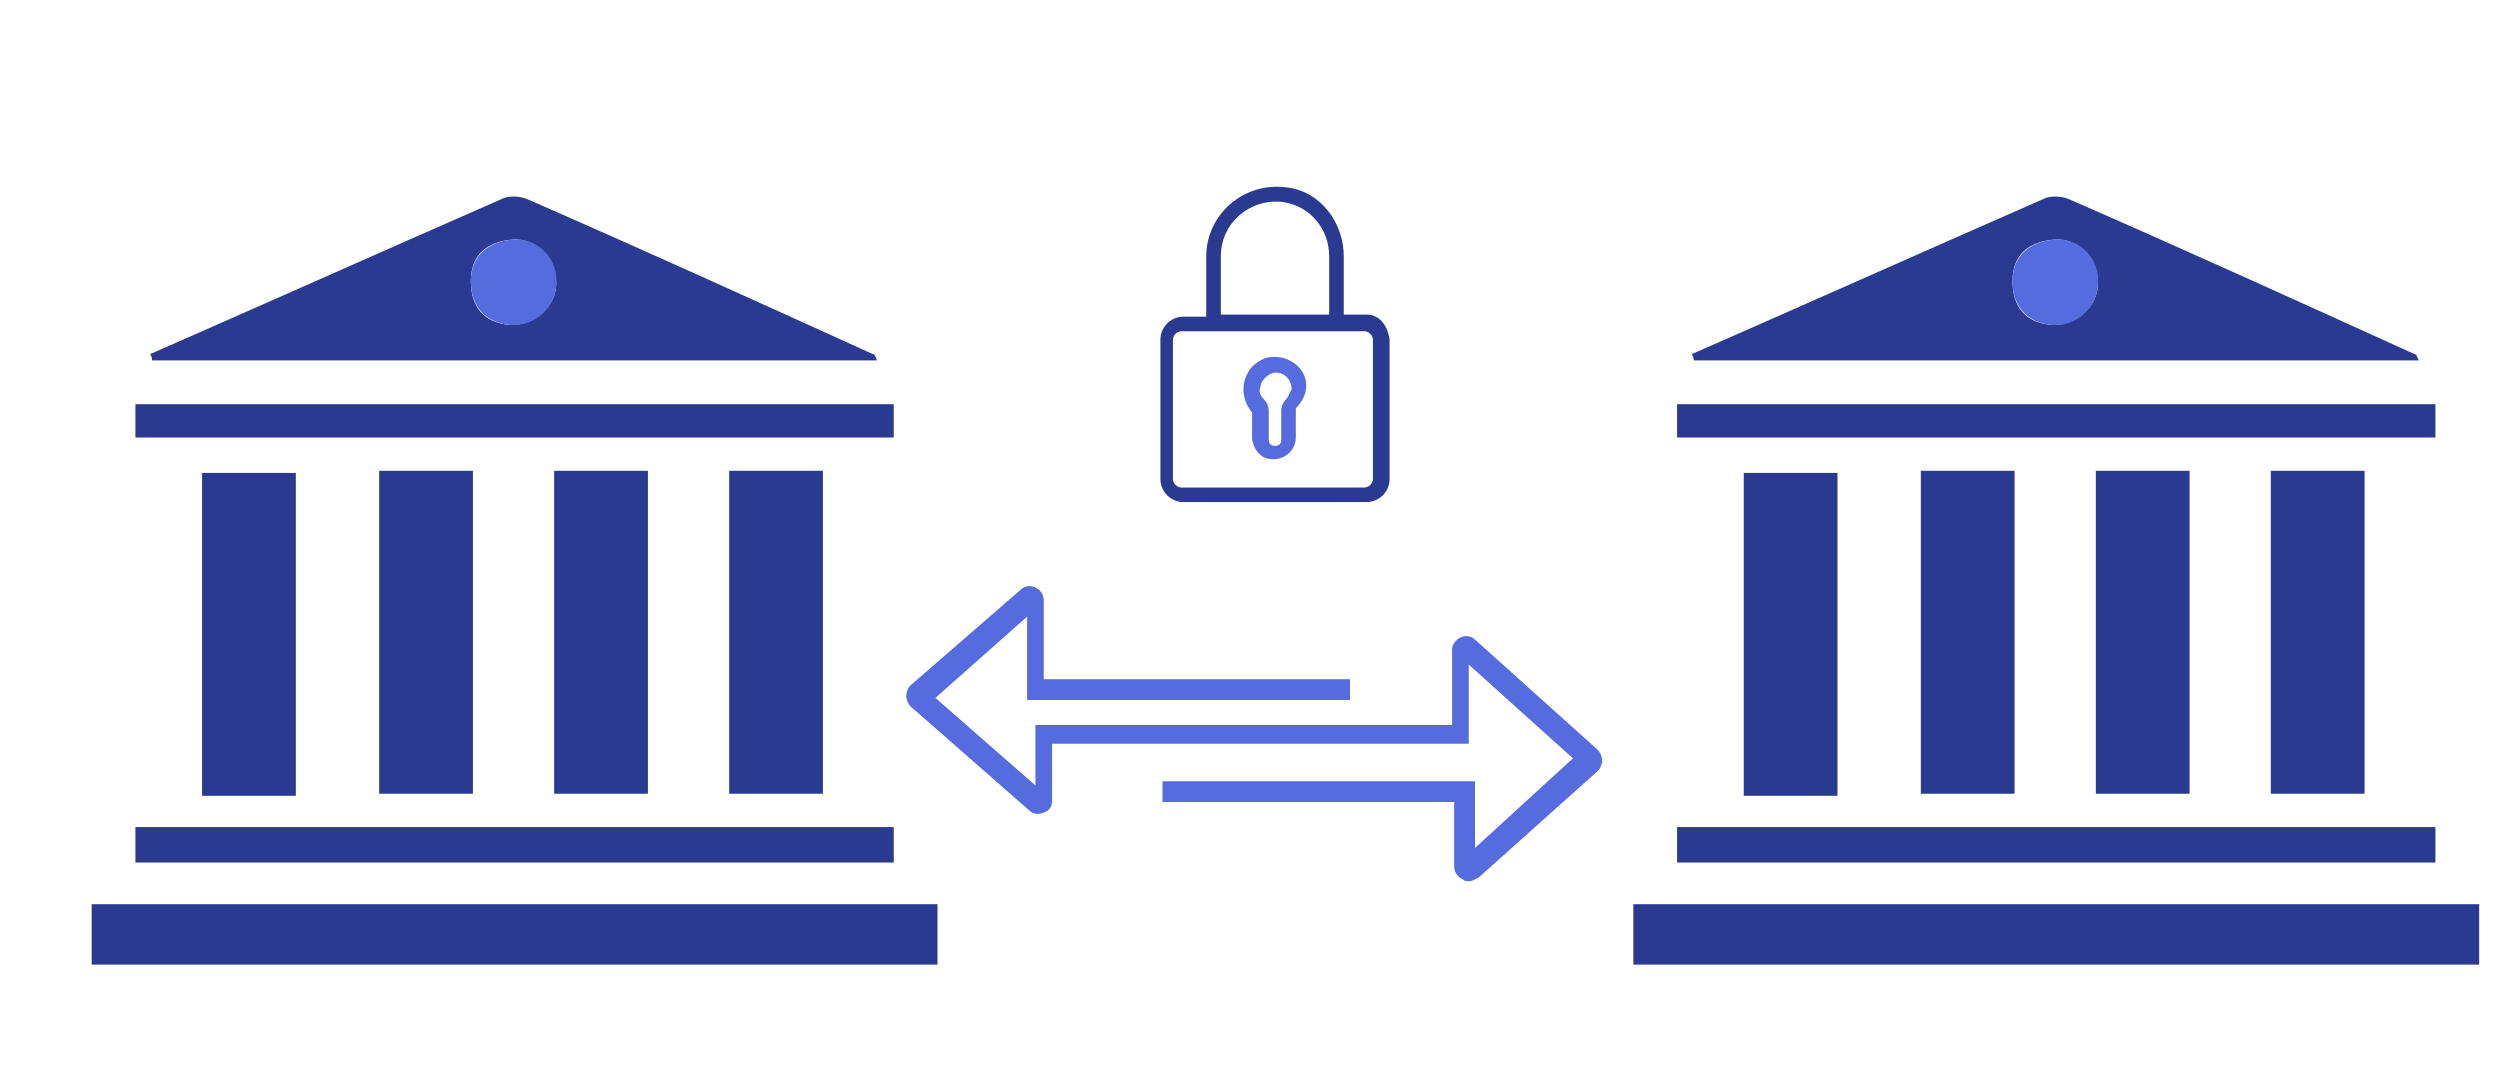 <?xml version="1.0" encoding="utf-8"?>
<!-- Generator: Adobe Illustrator 18.0.0, SVG Export Plug-In . SVG Version: 6.00 Build 0)  -->
<!DOCTYPE svg PUBLIC "-//W3C//DTD SVG 1.1//EN" "http://www.w3.org/Graphics/SVG/1.1/DTD/svg11.dtd">
<svg version="1.1" id="Layer_1" xmlns="http://www.w3.org/2000/svg" xmlns:xlink="http://www.w3.org/1999/xlink" x="0px" y="0px"
	 viewBox="0 0 120 52" enable-background="new 0 0 120 52" xml:space="preserve">
<path fill="#2A3A91" d="M7.2,17c5.7-2.5,11.3-5,17-7.5c0.3-0.1,0.8-0.1,1.2,0.1c5.5,2.4,11,4.9,16.5,7.4c0.1,0,0.1,0.1,0.2,0.3
	c-11.6,0-23.2,0-34.8,0C7.3,17.1,7.2,17,7.2,17z M26.7,13.6c0-1.1-0.9-2.2-2.1-2.1c-1.2,0.1-2,0.7-2,2c0,1.2,0.6,2,1.9,2.1
	C25.7,15.6,26.7,14.7,26.7,13.6z"/>
<path fill="#2A3A91" d="M45,43.4c0,1,0,1.9,0,2.9c-13.6,0-27.1,0-40.6,0c0-1,0-1.9,0-2.9C17.8,43.4,31.3,43.4,45,43.4z"/>
<path fill="#2A3A91" d="M14.2,38.2c-1.5,0-3,0-4.5,0c0-5.2,0-10.3,0-15.5c1.5,0,2.9,0,4.5,0C14.2,27.8,14.2,32.9,14.2,38.2z"/>
<path fill="#2A3A91" d="M22.7,38.1c-1.5,0-2.9,0-4.5,0c0-5.1,0-10.2,0-15.5c1.5,0,2.9,0,4.5,0C22.7,27.8,22.7,32.9,22.7,38.1z"/>
<path fill="#2A3A91" d="M26.6,22.6c1.5,0,2.9,0,4.5,0c0,5.2,0,10.3,0,15.5c-1.5,0-2.9,0-4.5,0C26.6,33,26.6,27.9,26.6,22.6z"/>
<path fill="#2A3A91" d="M35,38.1c0-5.2,0-10.3,0-15.5c1.5,0,3,0,4.5,0c0,5.1,0,10.3,0,15.5C38.1,38.1,36.7,38.1,35,38.1z"/>
<path fill="#2A3A91" d="M6.5,41.4c0-0.6,0-1.1,0-1.7c12.1,0,24.2,0,36.4,0c0,0.5,0,1,0,1.7C30.8,41.4,18.7,41.4,6.5,41.4z"/>
<path fill="#2A3A91" d="M42.9,19.4c0,0.6,0,1,0,1.6c-12.1,0-24.2,0-36.4,0c0-0.5,0-1,0-1.6C18.6,19.4,30.7,19.4,42.9,19.4z"/>
<path fill="#566BDE" d="M26.7,13.6c0,1.1-1,2.1-2.2,2c-1.2-0.1-1.9-0.9-1.9-2.1c0-1.2,0.8-1.9,2-2C25.8,11.4,26.8,12.4,26.7,13.6z"
	/>
<path fill="#2A3A91" d="M81.2,17c5.7-2.5,11.3-5,17-7.5c0.3-0.1,0.8-0.1,1.2,0.1c5.5,2.4,11,4.9,16.5,7.4c0.1,0,0.1,0.1,0.2,0.3
	c-11.6,0-23.2,0-34.8,0C81.3,17.1,81.2,17,81.2,17z M100.7,13.6c0-1.1-0.9-2.2-2.1-2.1c-1.2,0.1-2,0.7-2,2c0,1.2,0.6,2,1.9,2.1
	C99.7,15.6,100.7,14.7,100.7,13.6z"/>
<path fill="#2A3A91" d="M119,43.4c0,1,0,1.9,0,2.9c-13.6,0-27.1,0-40.6,0c0-1,0-1.9,0-2.9C91.8,43.4,105.3,43.4,119,43.4z"/>
<path fill="#2A3A91" d="M88.2,38.2c-1.5,0-3,0-4.5,0c0-5.2,0-10.3,0-15.5c1.5,0,2.9,0,4.5,0C88.2,27.8,88.2,32.9,88.2,38.2z"/>
<path fill="#2A3A91" d="M96.7,38.1c-1.5,0-2.9,0-4.5,0c0-5.1,0-10.2,0-15.5c1.5,0,2.9,0,4.5,0C96.7,27.8,96.7,32.9,96.7,38.1z"/>
<path fill="#2A3A91" d="M100.6,22.6c1.5,0,2.9,0,4.5,0c0,5.2,0,10.3,0,15.5c-1.5,0-2.9,0-4.5,0C100.6,33,100.6,27.9,100.6,22.6z"/>
<path fill="#2A3A91" d="M109,38.1c0-5.2,0-10.3,0-15.5c1.5,0,3,0,4.5,0c0,5.1,0,10.3,0,15.5C112.1,38.1,110.7,38.1,109,38.1z"/>
<path fill="#2A3A91" d="M80.5,41.4c0-0.6,0-1.1,0-1.7c12.1,0,24.2,0,36.4,0c0,0.5,0,1,0,1.7C104.8,41.4,92.7,41.4,80.5,41.4z"/>
<path fill="#2A3A91" d="M116.9,19.4c0,0.6,0,1,0,1.6c-12.1,0-24.2,0-36.4,0c0-0.5,0-1,0-1.6C92.6,19.4,104.7,19.4,116.9,19.4z"/>
<path fill="#566BDE" d="M100.7,13.6c0,1.1-1,2.1-2.2,2c-1.2-0.1-1.9-0.9-1.9-2.1c0-1.2,0.8-1.9,2-2C99.8,11.4,100.8,12.4,100.7,13.6
	z"/>
<path fill="#566BDE" d="M70.5,42.3c-0.1,0-0.2,0-0.3-0.1c-0.2-0.1-0.4-0.3-0.4-0.6v-3.1h-14v-1h15v3.2l4.7-4.3l-5-4.5l0,3.8h-20v2.7
	c0,0.3-0.1,0.5-0.4,0.6c-0.2,0.1-0.5,0.1-0.7-0.1l-5.7-5c-0.1-0.1-0.2-0.3-0.2-0.5c0-0.2,0.1-0.4,0.2-0.5l5.3-4.6
	c0.2-0.2,0.5-0.2,0.7-0.1c0.2,0.1,0.4,0.3,0.4,0.6v3.8h14.7v1H49.3v-4l-4.4,3.9l4.8,4.2v-2.9h20l0-3.6c0-0.3,0.2-0.5,0.4-0.6
	c0.2-0.1,0.5-0.1,0.7,0.1l5.9,5.3c0.1,0.1,0.2,0.3,0.2,0.5c0,0.2-0.1,0.4-0.2,0.5L71,42.1C70.8,42.2,70.7,42.3,70.5,42.3z"/>
<g>
	<g>
		<path fill="#566BDE" d="M60.7,17.2c-0.2,0.1-0.4,0.2-0.6,0.4c-0.6,0.7-0.5,1.6,0,2.2V21c0,0.4,0.3,0.9,0.7,1
			c0.7,0.2,1.4-0.3,1.4-1v-1.4c0.3-0.3,0.5-0.7,0.5-1.1C62.7,17.6,61.7,16.9,60.7,17.2z M61.7,19.2c-0.1,0.1-0.2,0.3-0.2,0.5v1.4
			c0,0.2-0.1,0.3-0.3,0.3c-0.2,0-0.3-0.1-0.3-0.3v-1.4c0-0.2-0.1-0.4-0.2-0.5c-0.2-0.2-0.3-0.4-0.2-0.6c0-0.3,0.3-0.6,0.6-0.7
			c0.5-0.1,0.9,0.3,0.9,0.8C61.9,18.8,61.9,19,61.7,19.2z"/>
	</g>
</g>
<g>
	<g>
		<path fill="#2A3A91" d="M65.6,15.1h-1.1v-2.8c0-1.6-1.1-3.1-2.7-3.3c-2.1-0.3-3.9,1.3-3.9,3.3v2.9h-1.1c-0.6,0-1.1,0.5-1.1,1.1V23
			c0,0.6,0.5,1.1,1.1,1.1h8.8c0.6,0,1.1-0.5,1.1-1.1v-6.7C66.6,15.6,66.2,15.1,65.6,15.1z M58.6,12.3c0-1.6,1.4-2.8,3-2.6
			c1.3,0.2,2.2,1.3,2.2,2.6v2.8h-5.2V12.3z M65.9,23L65.9,23c0,0.2-0.2,0.4-0.4,0.4h-8.8c-0.2,0-0.4-0.2-0.4-0.4v-6.7
			c0-0.2,0.2-0.4,0.4-0.4h8.8c0.2,0,0.4,0.2,0.4,0.4V23z"/>
	</g>
</g>
</svg>
